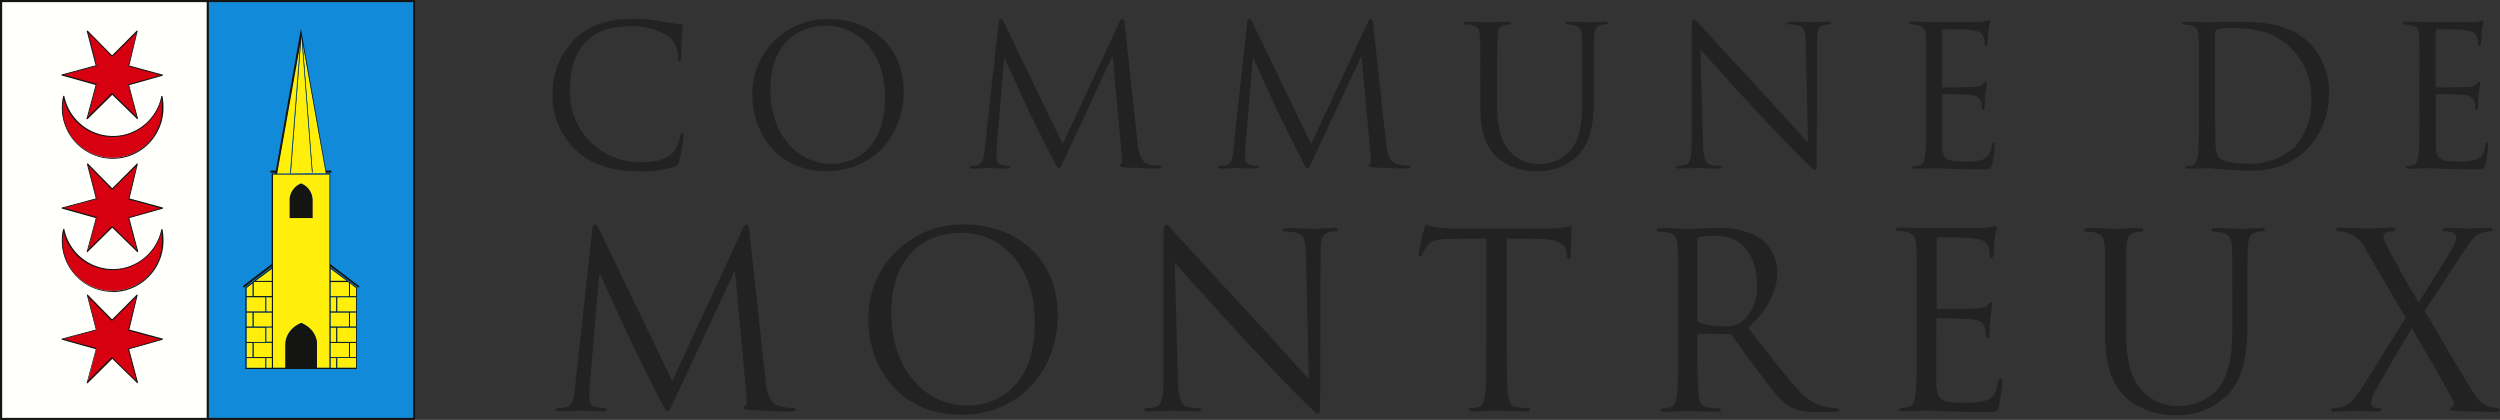 <svg xmlns="http://www.w3.org/2000/svg" viewBox="0 0 230 38.625" width="230" height="38.625"><rect x="0" y="0" width="230" height="38.625" fill="#333333" stroke="none"/><path d="M73.061 37.542c-.488 0-.975-.054-1.445-.199-.957-.307-1.102-1.571-1.192-2.366l-1.481-13.706c-.036-.433-.108-.596-.271-.596s-.235.163-.325.361l-6.501 14.013L55.074 21c-.108-.253-.199-.343-.325-.343s-.199.163-.253.397l-1.589 14.554c-.09.849-.163 1.715-.885 1.86a2.7 2.7 0 0 1-.668.072c-.108 0-.217.036-.217.108 0 .163.163.199.379.199.596 0 1.661-.072 1.86-.072.181 0 1.246.072 2.059.072.271 0 .397-.054.397-.199 0-.072-.09-.108-.181-.108-.289 0-.56-.036-.849-.108a.73.73 0 0 1-.578-.686c0-.379 0-.776.018-1.138l.885-10.365h.09c.253.596 2.727 5.959 2.925 6.356.108.217 2.022 4.081 2.582 5.183.415.795.524 1.029.686 1.029.199 0 .271-.199.722-1.192l5.417-11.611h.072l1.065 11.521c.036.397.018.776-.09.813s-.163.072-.163.163c0 .108.108.181.614.217.813.072 3.214.144 3.702.144.271 0 .469-.072.469-.199 0-.09-.072-.108-.181-.108Zm15.548-16.884a8.595 8.595 0 0 0-8.722 8.487v.235c0 4.027 2.528 8.776 8.595 8.776 5.327 0 8.83-4.135 8.83-9.137 0-5.201-3.72-8.379-8.704-8.379Zm.469 16.667c-3.991 0-7.079-3.359-7.079-8.559 0-4.894 2.763-7.349 6.465-7.349 3.503 0 6.735 2.871 6.735 8.234 0 6.501-4.117 7.656-6.103 7.656Zm33.587-16.342c-.903 0-1.643.072-1.878.072s-1.3-.072-2.311-.072c-.271 0-.451.018-.451.163 0 .09.018.163.181.163q.542 0 1.083.108c.686.181.849.668.867 2.113l.253 11.34c-.704-.74-3.124-3.467-5.309-5.833a1458 1458 0 0 1-7.042-7.656c-.217-.217-.596-.722-.776-.722s-.235.253-.235 1.12v12.803c-.018 2.022-.126 2.673-.686 2.835-.289.09-.596.126-.903.126-.108 0-.181.036-.181.126 0 .163.126.181.361.181.993 0 1.932-.072 2.131-.072s1.083.072 2.347.072c.271 0 .397-.054.397-.181 0-.09-.072-.126-.181-.126-.379 0-.74-.054-1.102-.126-.596-.181-.813-.758-.867-2.582l-.289-10.69c.704.813 3.214 3.612 5.778 6.41 2.347 2.546 5.526 5.833 5.778 6.049 1.174 1.192 1.445 1.427 1.625 1.427.163 0 .199-.108.199-1.589l.036-13.092c0-1.336.09-1.824.813-1.986.181-.054.343-.072.524-.072.163 0 .253-.072.253-.163 0-.126-.144-.163-.397-.163Zm21.777-.163c-.722.144-1.463.235-2.185.217h-8.307a21 21 0 0 1-1.752-.108 4.6 4.6 0 0 1-.975-.271c-.09 0-.181.289-.217.415-.054.181-.488 2.095-.488 2.329 0 .126.036.199.108.199.09 0 .163-.036.217-.217.108-.235.235-.469.379-.686.361-.542.885-.686 2.257-.722l3.268-.036v9.444c0 2.149 0 3.9-.108 4.839-.09.65-.199 1.138-.632 1.228-.217.054-.433.09-.668.09-.144 0-.181.072-.181.126 0 .126.108.181.361.181.668 0 2.059-.072 2.167-.072s1.499.072 2.727.072c.235 0 .361-.072.361-.181 0-.072-.054-.126-.181-.126-.325 0-.668-.036-.993-.09-.668-.09-.795-.578-.867-1.228-.108-.939-.108-2.709-.108-4.839V21.94l2.781.036c2.131.036 2.636.56 2.727 1.228v.253c.036.307.09.379.199.379.09 0 .163-.09.163-.289 0-.253.072-1.788.072-2.456 0-.144 0-.271-.108-.271ZM169 37.541c-.289 0-.578-.018-.867-.072a4.53 4.53 0 0 1-2.691-1.607c-1.282-1.39-2.799-3.377-4.605-5.706 1.986-1.86 2.673-3.503 2.673-5.164a3.87 3.87 0 0 0-1.535-3.034 6.8 6.8 0 0 0-4.045-.975c-.686 0-2.366.072-2.618.072-.108 0-1.499-.072-2.51-.072-.253 0-.361.036-.361.181 0 .09.09.144.181.144.253 0 .506.018.758.072.74.163.903.506.957 1.282.054.722.054 1.336.054 4.821v3.937c0 2.149 0 3.9-.108 4.839-.09.65-.199 1.138-.65 1.228-.217.054-.433.09-.668.09-.126 0-.181.072-.181.126 0 .126.108.181.361.181.668 0 2.059-.072 2.077-.072.108 0 1.499.072 2.727.072.253 0 .361-.072.361-.181 0-.072-.036-.126-.181-.126-.325 0-.668-.036-.993-.09-.668-.09-.795-.578-.867-1.228-.108-.939-.108-2.709-.108-4.839v-.542c0-.108.036-.181.163-.181l2.727.036c.108 0 .217.054.289.126.433.578 1.481 2.077 2.42 3.305 1.264 1.679 2.041 2.763 2.998 3.286.74.361 1.553.506 2.366.433h1.571c.397 0 .524-.054.524-.181 0-.072-.09-.126-.199-.126Zm-8.704-7.945a2.86 2.86 0 0 1-1.661.415 6 6 0 0 1-2.329-.361.31.31 0 0 1-.163-.271v-7.295c0-.126.072-.235.181-.271a6 6 0 0 1 1.481-.126c2.366 0 3.828 1.679 3.828 4.46a4.06 4.06 0 0 1-1.354 3.431Zm23.728 5.255c-.108 0-.163.09-.199.343-.163.921-.415 1.354-.993 1.607a6.5 6.5 0 0 1-2.131.253c-2.167 0-2.51-.289-2.564-1.842-.018-.469 0-3.052 0-3.81v-1.968s.036-.144.126-.163h.036c.379 0 2.564.054 3.16.108.867.09 1.065.469 1.156.776.072.235.108.488.09.74 0 .108.036.199.163.199.163 0 .163-.253.163-.433 0-.163.036-.975.09-1.427.072-.74.181-1.12.181-1.264s-.054-.181-.108-.181c-.09 0-.181.108-.325.289-.199.217-.506.271-1.047.307-.506.036-3.232.036-3.521.036-.108 0-.126-.072-.126-.217v-6.158c0-.163.036-.217.126-.217.235 0 2.654.018 3.034.072 1.192.126 1.408.397 1.571.758.09.253.144.524.144.795 0 .181.036.289.181.289.09 0 .126-.126.163-.253.036-.271.09-1.246.108-1.481.072-.632.181-.903.181-1.047 0-.108-.018-.199-.09-.199-.108 0-.199.09-.307.108-.307.054-.632.09-.957.108-.506.018-4.912.018-5.074.018-.108 0-1.499-.072-2.492-.072-.253 0-.361.036-.361.181 0 .09.09.144.181.144.253 0 .506.018.758.072.722.163.903.506.957 1.282.036.704.036 1.336.036 4.821v3.937c0 2.149 0 3.9-.108 4.858-.09.65-.199 1.138-.65 1.228-.217.054-.433.09-.668.09-.126 0-.181.072-.181.126 0 .126.108.181.361.181.668 0 2.059-.072 2.167-.072.65 0 2.131.126 5.471.126.867 0 1.047 0 1.192-.578.126-.722.235-1.445.289-2.167 0-.163 0-.343-.144-.343Zm23.981-13.868c-.668 0-1.715.072-1.86.072-.126 0-1.354-.072-2.347-.072-.235 0-.361.036-.361.181 0 .09.09.144.181.144.253 0 .506.018.758.072.722.163.903.506.957 1.282.036.722.036 1.336.036 4.821v2.781c0 2.293-.271 4.189-1.282 5.471-.867 1.011-2.149 1.589-3.485 1.607a4.32 4.32 0 0 1-3.341-1.228c-.957-.921-1.661-2.293-1.661-5.508v-3.124c0-3.485 0-4.117.036-4.821.054-.776.217-1.192.813-1.282.181-.036.361-.054.56-.072.09 0 .181-.036.181-.144 0-.126-.108-.181-.361-.181-.668 0-1.986.072-2.185.072s-1.553-.072-2.546-.072c-.253 0-.361.036-.361.181 0 .09.09.144.181.144.253 0 .506.018.758.072.722.163.903.506.957 1.282.036.722.036 1.336.036 4.821v3.25c0 3.268.849 4.821 1.932 5.869a6.74 6.74 0 0 0 4.551 1.589 6.38 6.38 0 0 0 4.569-1.661c1.77-1.589 2.041-4.262 2.041-6.681v-2.384c0-3.485 0-4.117.054-4.821.036-.776.217-1.156.813-1.282.181-.054.361-.072.56-.072.09 0 .181-.036.181-.144 0-.126-.108-.181-.361-.181Zm21.814 16.559c-.271 0-.524-.054-.776-.126-.542-.181-1.011-.524-1.3-1.011-.469-.596-4.244-7.097-4.677-7.801l3.557-5.399c.65-.957 1.065-1.607 1.715-1.806.235-.072.488-.108.722-.108.163 0 .235-.072.235-.163s-.108-.163-.361-.163c-.74 0-1.661.072-1.86.072s-1.12-.072-1.968-.072c-.271 0-.379.072-.379.163 0 .108.072.163.199.163.217 0 .451 0 .668.072a.5.5 0 0 1 .379.397c0 .289-.09.56-.217.795-.217.469-2.582 4.28-3.25 5.255-1.156-1.914-2.059-3.575-2.998-5.345a1.6 1.6 0 0 1-.217-.74.39.39 0 0 1 .271-.379 2.3 2.3 0 0 1 .596-.072c.126 0 .199-.036.199-.163s-.072-.163-.379-.163c-.758 0-1.878.072-2.077.072-.181 0-1.968-.072-2.6-.072-.289 0-.379.036-.379.163 0 .09.072.163.199.163.307 0 .632.072.939.163.776.361 1.39.993 1.734 1.788l3.539 6.013-4.009 6.392c-.722 1.138-1.174 1.625-1.842 1.806-.271.072-.56.108-.831.108a.176.176 0 0 0-.181.144v.018c0 .09.036.163.217.163.722 0 1.806-.072 2.004-.072s1.589.072 2.131.072c.163 0 .271-.054.271-.163a.163.163 0 0 0-.163-.163h-.018c-.144 0-.289-.018-.415-.036a.44.44 0 0 1-.361-.415c.018-.343.108-.686.289-.993l3.449-5.923a220 220 0 0 1 3.81 6.663c.199.361 0 .578-.108.632-.09 0-.144.09-.126.181 0 .108.108.126.686.181 1.138.018 2.203.054 3.539.054.199 0 .307-.072.307-.181s-.072-.144-.181-.144Zm-176.82-23.71c1.39 1.264 3.178 1.932 5.851 1.932a10 10 0 0 0 3.178-.415c.325-.144.361-.181.469-.524.181-.758.307-1.517.379-2.293 0-.144-.036-.271-.126-.271-.108 0-.144.072-.181.271a3.5 3.5 0 0 1-.65 1.499c-.704.74-1.752.885-3.088.885-3.539 0-6.41-2.907-6.392-6.447v-.09c0-1.824.307-3.413 1.589-4.659.614-.614 1.715-1.3 4.063-1.3a5.84 5.84 0 0 1 3.539 1.011c.488.488.758 1.138.74 1.824 0 .253 0 .379.144.379.108 0 .144-.108.163-.379s0-1.246.054-1.842c.036-.65.09-.849.09-.993 0-.108-.036-.181-.235-.199a15 15 0 0 1-1.806-.271 15.4 15.4 0 0 0-2.564-.217c-2.727 0-4.334.849-5.399 1.914a7.12 7.12 0 0 0-1.986 4.876 6.9 6.9 0 0 0 2.149 5.291Zm30.138-5.381c0-4.171-2.98-6.699-6.952-6.699a6.867 6.867 0 0 0-6.97 6.79v.181c0 3.214 2.022 7.024 6.862 7.024 4.262 0 7.061-3.305 7.061-7.313Zm-6.591 6.627c-3.178 0-5.67-2.673-5.67-6.844 0-3.919 2.221-5.869 5.164-5.869 2.799 0 5.381 2.311 5.381 6.591 0 5.201-3.305 6.122-4.894 6.122Zm30.373.271s-.054-.09-.144-.09a4.1 4.1 0 0 1-1.156-.163c-.758-.253-.885-1.246-.957-1.896L103.47 2.239c-.036-.343-.09-.488-.217-.488s-.199.126-.271.289l-5.219 11.214-5.417-11.232c-.09-.199-.163-.271-.271-.271s-.163.126-.199.325l-1.282 11.647c-.072.686-.126 1.372-.704 1.481a2.6 2.6 0 0 1-.524.054c-.09 0-.181.036-.181.09 0 .126.126.163.307.163.488 0 1.336-.054 1.481-.054s.993.054 1.643.054c.217 0 .325-.036.325-.163 0-.054-.072-.09-.144-.09-.235 0-.451-.036-.668-.09a.56.56 0 0 1-.451-.56v-.921l.704-8.288h.072c.199.488 2.185 4.767 2.329 5.092.09.181 1.607 3.268 2.077 4.135.343.65.433.831.542.831.163 0 .217-.163.578-.939l4.334-9.282h.054l.849 9.209c.036.325 0 .632-.072.65s-.126.054-.126.126c0 .09.09.144.488.181.65.054 2.564.108 2.961.108.217 0 .379-.054.379-.163Zm22.716-.09a4.1 4.1 0 0 1-1.156-.163c-.758-.253-.885-1.246-.957-1.896L126.33 2.239c-.036-.343-.09-.488-.217-.488s-.199.126-.271.289l-5.217 11.214-5.417-11.232c-.09-.199-.163-.271-.271-.271s-.163.126-.199.325l-1.264 11.647c-.072.686-.126 1.372-.704 1.481a2.7 2.7 0 0 1-.524.054c-.09 0-.181.036-.181.09 0 .126.126.163.307.163.469 0 1.336-.054 1.499-.054.144 0 .993.054 1.643.054.217 0 .325-.036.325-.163 0-.054-.072-.09-.144-.09-.235 0-.451-.036-.668-.09a.596.596 0 0 1-.469-.56v-.921l.704-8.288h.072c.199.488 2.185 4.767 2.329 5.092.09.181 1.607 3.268 2.059 4.135.343.65.433.831.56.831.163 0 .217-.163.578-.939l4.352-9.282h.054l.849 9.209c.036.325 0 .632-.072.65s-.126.054-.126.126c0 .09.09.144.506.181.65.054 2.564.108 2.961.108.217 0 .379-.054.379-.163 0-.072-.054-.09-.144-.09Zm18.04-13.254c-.542 0-1.372.054-1.481.054s-1.083-.054-1.878-.054c-.199 0-.289.036-.289.144 0 .072.072.108.144.108.199 0 .397 0 .596.054.578.126.722.415.758 1.011.036.578.036 1.065.036 3.864v2.239c0 1.842-.217 3.359-1.029 4.37a3.68 3.68 0 0 1-2.781 1.282 3.48 3.48 0 0 1-2.673-.975c-.758-.74-1.336-1.842-1.336-4.406V7.187c0-2.781 0-3.286.036-3.864.036-.632.181-.939.65-1.011.144-.036.289-.054.451-.054.072 0 .144-.036.144-.108 0-.108-.09-.144-.289-.144-.524 0-1.589.054-1.752.054s-1.246-.054-2.041-.054c-.199 0-.289.036-.289.144 0 .072.072.108.144.108.199 0 .397 0 .596.054.578.126.722.415.758 1.011.036.578.036 1.065.036 3.864v2.6c0 2.6.668 3.864 1.535 4.695a5.45 5.45 0 0 0 3.648 1.264 5.13 5.13 0 0 0 3.648-1.318c1.408-1.264 1.625-3.413 1.625-5.345V7.169c0-2.781 0-3.286.036-3.864.036-.632.181-.921.65-1.011q.217-.054.433-.054c.072 0 .144-.036.144-.108 0-.108-.09-.144-.289-.144Zm6.808 13.507c.795 0 1.535-.054 1.697-.054s.867.054 1.878.054c.217 0 .325-.036.325-.144 0-.072-.054-.108-.144-.108-.307 0-.596-.036-.885-.108-.469-.144-.65-.614-.686-2.077l-.235-8.559c.56.65 2.564 2.889 4.623 5.128 1.878 2.041 4.424 4.659 4.623 4.839.939.939 1.156 1.138 1.3 1.138.126 0 .163-.09.163-1.264l.036-10.473c0-1.065.072-1.463.65-1.589q.217-.054.433-.054c.126 0 .199-.054.199-.126 0-.108-.126-.126-.325-.126-.722 0-1.3.054-1.499.054s-1.047-.054-1.842-.054c-.217 0-.361 0-.361.126 0 .072 0 .126.144.126.289 0 .578.036.867.09.542.144.668.542.686 1.697l.199 9.083c-.56-.596-2.492-2.763-4.244-4.659a931 931 0 0 1-5.634-6.122c-.181-.181-.469-.578-.614-.578s-.199.199-.199.885v10.239c-.018 1.625-.108 2.149-.56 2.275a2.5 2.5 0 0 1-.722.108c-.09 0-.144.036-.144.108 0 .126.108.144.289.144Zm21.344-13.254q.298 0 .596.054c.578.126.722.415.758 1.011.036.578.036 1.065.036 3.864v3.142c0 1.715 0 3.124-.09 3.882-.072.524-.163.921-.524.993-.181.036-.343.072-.524.072-.108 0-.144.054-.144.108 0 .108.09.144.289.144.524 0 1.643-.054 1.734-.054.506 0 1.697.108 4.37.108.686 0 .831 0 .957-.469.09-.379.235-1.589.235-1.734 0-.126 0-.271-.108-.271-.09 0-.126.072-.163.271-.126.74-.343 1.083-.795 1.282a5 5 0 0 1-1.715.199c-1.734 0-2.004-.235-2.059-1.463V8.776s.036-.126.108-.126h.018c.307 0 2.059.036 2.528.09.686.072.849.379.921.632.054.199.072.397.072.596 0 .09.036.163.126.163.126 0 .126-.199.126-.343 0-.126.036-.776.072-1.138.054-.596.144-.903.144-.993s-.036-.144-.09-.144c-.072 0-.144.09-.271.235-.163.181-.415.217-.831.253s-2.582.036-2.817.036c-.09 0-.108-.054-.108-.181V2.871c0-.126.036-.181.108-.181.199 0 2.131 0 2.42.054.957.108 1.138.325 1.264.614q.108.298.108.65c0 .144.036.235.144.235.072 0 .108-.108.126-.199.036-.217.072-.993.09-1.174.054-.506.144-.722.144-.849 0-.09-.018-.163-.072-.163-.09 0-.163.072-.253.09-.253.054-.506.072-.758.09h-4.063c-.09 0-1.21-.054-2.004-.054-.199 0-.289.036-.289.144 0 .072.072.108.144.108Zm29.596-.253c-1.065 0-2.185.054-2.384.054-.09 0-1.21-.054-2.004-.054-.199 0-.289.036-.289.144 0 .072.072.108.144.108.199 0 .397.018.614.054.578.126.722.415.758 1.011.036.578.036 1.065.036 3.864v3.142c0 1.715 0 3.124-.09 3.882-.072.524-.163.921-.506.993-.181.036-.361.072-.524.072-.108 0-.144.054-.144.108 0 .108.09.144.289.144.524 0 1.643-.054 1.734-.054.181 0 2.402.217 3.937.217a7 7 0 0 0 5.363-2.059 7.4 7.4 0 0 0 1.914-5.038 6.46 6.46 0 0 0-1.715-4.532c-2.113-2.203-5.345-2.041-7.097-2.041Zm5.815 11.394a6 6 0 0 1-4.207 1.661c-2.095 0-2.781-.379-3.016-.722a3.9 3.9 0 0 1-.199-1.354c0-.343-.036-1.986-.036-3.882V3.07a.34.34 0 0 1 .217-.361c.379-.09.758-.126 1.156-.126 2.113 0 4.135.253 5.796 2.022a6.46 6.46 0 0 1 1.697 4.496 6.27 6.27 0 0 1-1.408 4.262Zm9.968-11.142q.298 0 .596.054c.578.126.722.415.758 1.011.036.578.036 1.065.036 3.864v3.142c0 1.715 0 3.124-.09 3.882-.072.524-.163.921-.506.993-.181.036-.343.072-.524.072-.108 0-.144.054-.144.108 0 .108.09.144.289.144.524 0 1.643-.054 1.734-.054.506 0 1.697.108 4.37.108.686 0 .831 0 .957-.469.09-.379.235-1.589.235-1.734 0-.126 0-.271-.108-.271s-.126.072-.163.271c-.126.74-.343 1.083-.795 1.282-.56.163-1.12.235-1.697.199-1.734 0-2.004-.235-2.059-1.463v-4.62s.036-.126.09-.126h.018c.307 0 2.059.036 2.528.09.686.072.849.379.921.632.054.199.072.397.072.596 0 .09.036.163.126.163.126 0 .126-.199.126-.343 0-.126.036-.776.072-1.138.054-.596.144-.903.144-.993s-.036-.144-.09-.144c-.072 0-.144.09-.271.235-.163.181-.415.217-.831.253s-2.582.036-2.817.036c-.09 0-.108-.054-.108-.181V2.871c0-.126.036-.181.108-.181.199 0 2.131 0 2.42.054.957.108 1.138.325 1.264.614q.108.298.108.65c0 .144.036.235.144.235.072 0 .108-.108.126-.199.036-.217.072-.993.09-1.174.054-.506.144-.722.144-.849 0-.09-.018-.163-.072-.163-.09 0-.163.072-.253.09-.253.054-.506.072-.758.09h-4.063c-.09 0-1.21-.054-2.004-.054-.199 0-.289.036-.289.144 0 .072.072.108.144.108Z" fill="#232222"/><path fill="#118ada" d="M19.105.09h18.997v38.445H19.105z"/><path d="M38.192 38.625H18.997V0h19.195M19.195 38.445h18.816V.199H19.195z" fill="#141413"/><path fill="#fffffb" d="M.09.09h18.997v38.445H.09z"/><path d="M19.195 38.625H0V0h19.195M.199 38.445h18.816V.199H.199z" fill="#141413"/><path d="m8.036 15.096.831 3.196-3.16.849 3.16.885-.831 3.142 2.293-2.275 2.329 2.275-.831-3.124 3.106-.885-3.088-.849.776-3.214-2.311 2.311m4.569 3.702c.072.343.09.686.09 1.029a4.62 4.62 0 0 1-4.623 4.623 4.62 4.62 0 0 1-4.623-4.623c0-.361.036-.704.108-1.047a4.61 4.61 0 0 0 5.435 3.612 4.64 4.64 0 0 0 3.612-3.593M8.036 2.853l.831 3.196-3.16.849 3.16.885-.831 3.142 2.293-2.275 2.329 2.275-.831-3.124 3.106-.885-3.088-.849.776-3.214-2.311 2.311zm6.844 6.013c.072.343.09.686.09 1.029 0 2.546-2.059 4.623-4.623 4.623S5.724 12.46 5.724 9.896c0-.361.036-.704.108-1.047a4.61 4.61 0 0 0 5.435 3.612 4.64 4.64 0 0 0 3.612-3.593M8.036 27.159l.831 3.196-3.16.849 3.16.885-.831 3.142 2.293-2.275 2.329 2.275-.831-3.124 3.106-.885-3.088-.849.776-3.214-2.311 2.293-2.275-2.311Z" fill="#d70011" fill-rule="evenodd"/><path d="M8.018 35.267H8c-.018 0-.036-.036-.018-.054l.831-3.088-3.106-.867s-.036-.018-.036-.054c0-.018 0-.036.036-.054l3.106-.831L8 27.159s0-.036.018-.054h.054l2.239 2.275 2.275-2.275s.036-.018.054 0c.018 0 .036.036.018.054l-.758 3.16 3.052.831s.036.018.036.054c0 .018 0 .036-.036.054l-3.07.867.813 3.07s0 .036-.018.054h-.054L10.33 33.01l-2.257 2.239h-.036m2.275-2.347h.036l2.203 2.149-.776-2.943s0-.054.036-.054l2.943-.831-2.925-.795s-.036-.036-.036-.054l.74-3.052-2.203 2.185s-.054.018-.072 0l-2.149-2.185.776 3.016s0 .054-.036.054l-2.98.795 2.98.831s.036.036.036.054l-.795 2.961 2.167-2.149h.036Zm.036-6.049c-2.6-.018-4.695-2.167-4.659-4.767 0-.343.036-.668.126-.993 0-.018.018-.036.054-.036s.036 0 .054.036a4.57 4.57 0 0 0 5.363 3.575 4.56 4.56 0 0 0 3.557-3.557c0-.018.018-.036.054-.036.018 0 .036 0 .054.036.072.343.09.704.09 1.047 0 2.582-2.077 4.695-4.659 4.713Zm-4.496-5.526a4 4 0 0 0-.072.813c-.036 2.528 1.986 4.605 4.496 4.623 2.528.036 4.605-1.986 4.623-4.496v-.126c0-.271 0-.542-.036-.795a4.664 4.664 0 0 1-5.67 3.359 4.62 4.62 0 0 1-3.359-3.377Zm2.167 1.878h-.018c-.018 0-.036-.036-.018-.054l.831-3.088-3.106-.867s-.036-.018-.036-.054c0-.018 0-.036.036-.054l3.106-.831-.813-3.16s0-.054.036-.054h.054l2.239 2.275 2.275-2.275s.036-.018.054 0c.018 0 .036.036.018.054l-.758 3.16 3.052.831s.036.018.036.054c0 .018 0 .036-.036.054l-3.07.867.813 3.07s0 .054-.036.054h-.054l-2.295-2.24-2.275 2.239h-.036Zm2.311-2.366h.036l2.203 2.149-.776-2.943s0-.054.036-.054l2.943-.831-2.925-.795s-.036-.036-.036-.054l.74-3.052-2.203 2.185s-.054.018-.072 0l-2.15-2.185.776 3.016s0 .054-.036.054l-2.98.795 2.98.831s.036.036.036.054l-.795 2.961 2.167-2.149h.036Zm.018-6.23a4.69 4.69 0 0 1-4.533-5.761c0-.018.018-.036.054-.036s.036 0 .054.036a4.57 4.57 0 0 0 5.363 3.575 4.56 4.56 0 0 0 3.557-3.557c0-.018.018-.036.054-.036s.036 0 .054.036c.072.343.09.704.09 1.047 0 2.582-2.077 4.695-4.659 4.695ZM5.851 9.083a4 4 0 0 0-.072.813c-.036 2.528 1.986 4.605 4.496 4.623 2.528.036 4.605-1.986 4.623-4.496v-.126c0-.271 0-.542-.036-.795a4.64 4.64 0 0 1-5.653 3.358 4.64 4.64 0 0 1-3.377-3.395Zm2.167 1.878h-.036c-.018 0-.036-.036-.018-.054l.831-3.088-3.106-.867s-.036-.018-.036-.054c0-.018 0-.036.036-.054l3.106-.831-.813-3.142s0-.054.036-.054h.054l2.239 2.275 2.275-2.275s.036-.018.054 0c.018 0 .036.036.018.054l-.758 3.16 3.052.831s.036.018.036.054c0 .018 0 .036-.036.054l-3.07.867.813 3.07s0 .036-.018.054h-.054l-2.294-2.239-2.275 2.239zm2.311-2.366h.036l2.203 2.149-.776-2.943s0-.054.036-.054l2.943-.831-2.925-.795s-.036-.036-.036-.054l.74-3.052L10.347 5.2s-.054.018-.072 0L8.126 3.016l.776 3.016s0 .054-.036.054l-2.98.795 2.98.831s.036.036.036.054l-.795 2.961 2.167-2.149h.036Z" fill="#141413"/><path fill="#ffef0b" d="M31.023 32.937h1.734v.903h-1.734zm1.174-1.408h.56v1.318h-.56zm-1.174-1.39h1.734v1.318h-1.734zm1.174-1.39h.56v1.3h-.56zm-1.174-1.408h1.734v1.318h-1.734zm1.734-.849v.758h-.56v-1.192zM30.41 31.53h1.697v1.318H30.41zm0-2.781h1.697v1.3H30.41zm1.697-2.745v1.246H30.41v-1.318h1.625zm-.199-.163h-1.499v-1.12zm-1.499 7.097h.524v.903h-.524zm0-2.799h.524v1.318h-.524zm0-2.799h.524v1.318h-.524z"/><path d="M28.802 18.292v1.77h-2.167v-1.77a1.7 1.7 0 0 1 1.065-1.427 1.68 1.68 0 0 1 1.065 1.427Z" fill="#141413"/><path d="M25.1 16.053V33.84h1.138v-2.004c0-.108 0-.199.018-.307v-.09c.09-.524.343-.975.758-1.318l.108-.09c.181-.126.361-.235.578-.325.199.09.397.199.578.325l.108.09c.397.325.668.795.758 1.318v.09c0 .108.018.199 0 .307v2.004h1.138V16.053h-5.219Zm3.702 4.009h-2.167v-1.77a1.7 1.7 0 0 1 1.065-1.427 1.68 1.68 0 0 1 1.065 1.427v1.77Zm-.108-4.135h1.282L27.845 3.973l.903 11.9-.054.018-.975-12.658v.054l-.975 12.658-.072-.018.921-11.9-2.131 11.954zm-4.189 17.01h.524v.903h-.524zm-1.174-1.408h1.679v1.318h-1.679zm1.174-1.39h.524v1.318h-.524zm-1.174-1.39h1.679v1.3h-1.679zm1.174-1.408h.524v1.318h-.524zm.506-1.408v1.318h-1.679v-1.246l.072-.072zm0-1.21v1.12H23.53zm-2.329 8.216h1.734v.903h-1.734zm0-2.799h1.734v1.318h-1.734zm0-2.799h1.734v1.318h-1.734zm0 4.189h.56v1.318h-.56zm0-2.781h.56v1.3h-.56zm.56-2.691v1.192h-.56v-.758z" fill="#ffef0b"/><path d="m33.082 26.328-.108.144-2.582-1.95v.09l2.438 1.842v7.494H22.572v-7.494l2.42-1.842v-.09l-2.564 1.95-.108-.144 2.673-2.041v-8.324h.343v-.072h-.451v-.199h.488l2.311-13.056 2.311 13.056h.488v.199h-.469v.072h.361v8.325l2.673 2.041Zm-.325 7.512v-.903h-1.734v.903zm0-.993v-1.3h-.56v1.318h.56Zm0-1.408v-1.3h-1.734v1.318h1.734Zm0-1.39v-1.3h-.56v1.3zm0-1.408v-1.3h-1.734v1.318h1.734Zm0-1.39v-.758l-.56-.433v1.192zm-.65 5.598v-1.3H30.41v1.318h1.697Zm0-2.799v-1.3H30.41v1.3zm0-2.799v-1.246l-.072-.054H30.41v1.318h1.697Zm-1.697-1.408h1.499l-1.499-1.12zm.524 8v-.903h-.524v.903zm0-2.402v-1.3h-.524v1.318h.524Zm0-2.799v-1.3h-.524v1.318h.524Zm-.596 5.201v-17.79h-5.219V33.84h1.138v-2.004c0-.108 0-.199.018-.307v-.09c.09-.524.343-.975.758-1.318l.108-.09c.181-.126.361-.235.578-.325.199.09.397.199.578.325l.108.09c.397.325.668.795.758 1.318v.09c0 .108.018.199 0 .307v2.004h1.138Zm-.361-17.913L27.845 3.973l.921 11.9h-.054l-.975-12.64v.054l-.975 12.658h-.054l.921-11.918-2.131 11.954h4.514Zm-4.966 17.913v-.903h-.524v.903zm0-.993v-1.318h-1.679v1.318zm0-1.408v-1.318h-.524v1.318zm0-1.39v-1.3h-1.679v1.3zm0-1.39v-1.318h-.524v1.318zm0-1.408v-1.318h-1.607l-.072.054v1.246h1.679Zm0-1.408v-1.12l-1.499 1.12zm-.596 8v-.903h-1.734v.903zm0-2.402v-1.3h-1.734v1.318h1.734Zm0-2.799v-1.3h-1.734v1.318h1.734Zm-1.174 4.207v-1.3h-.56v1.318h.56Zm0-2.799v-1.3h-.56v1.3zm0-2.799v-1.192l-.56.433v.758z" fill="#141413"/></svg>